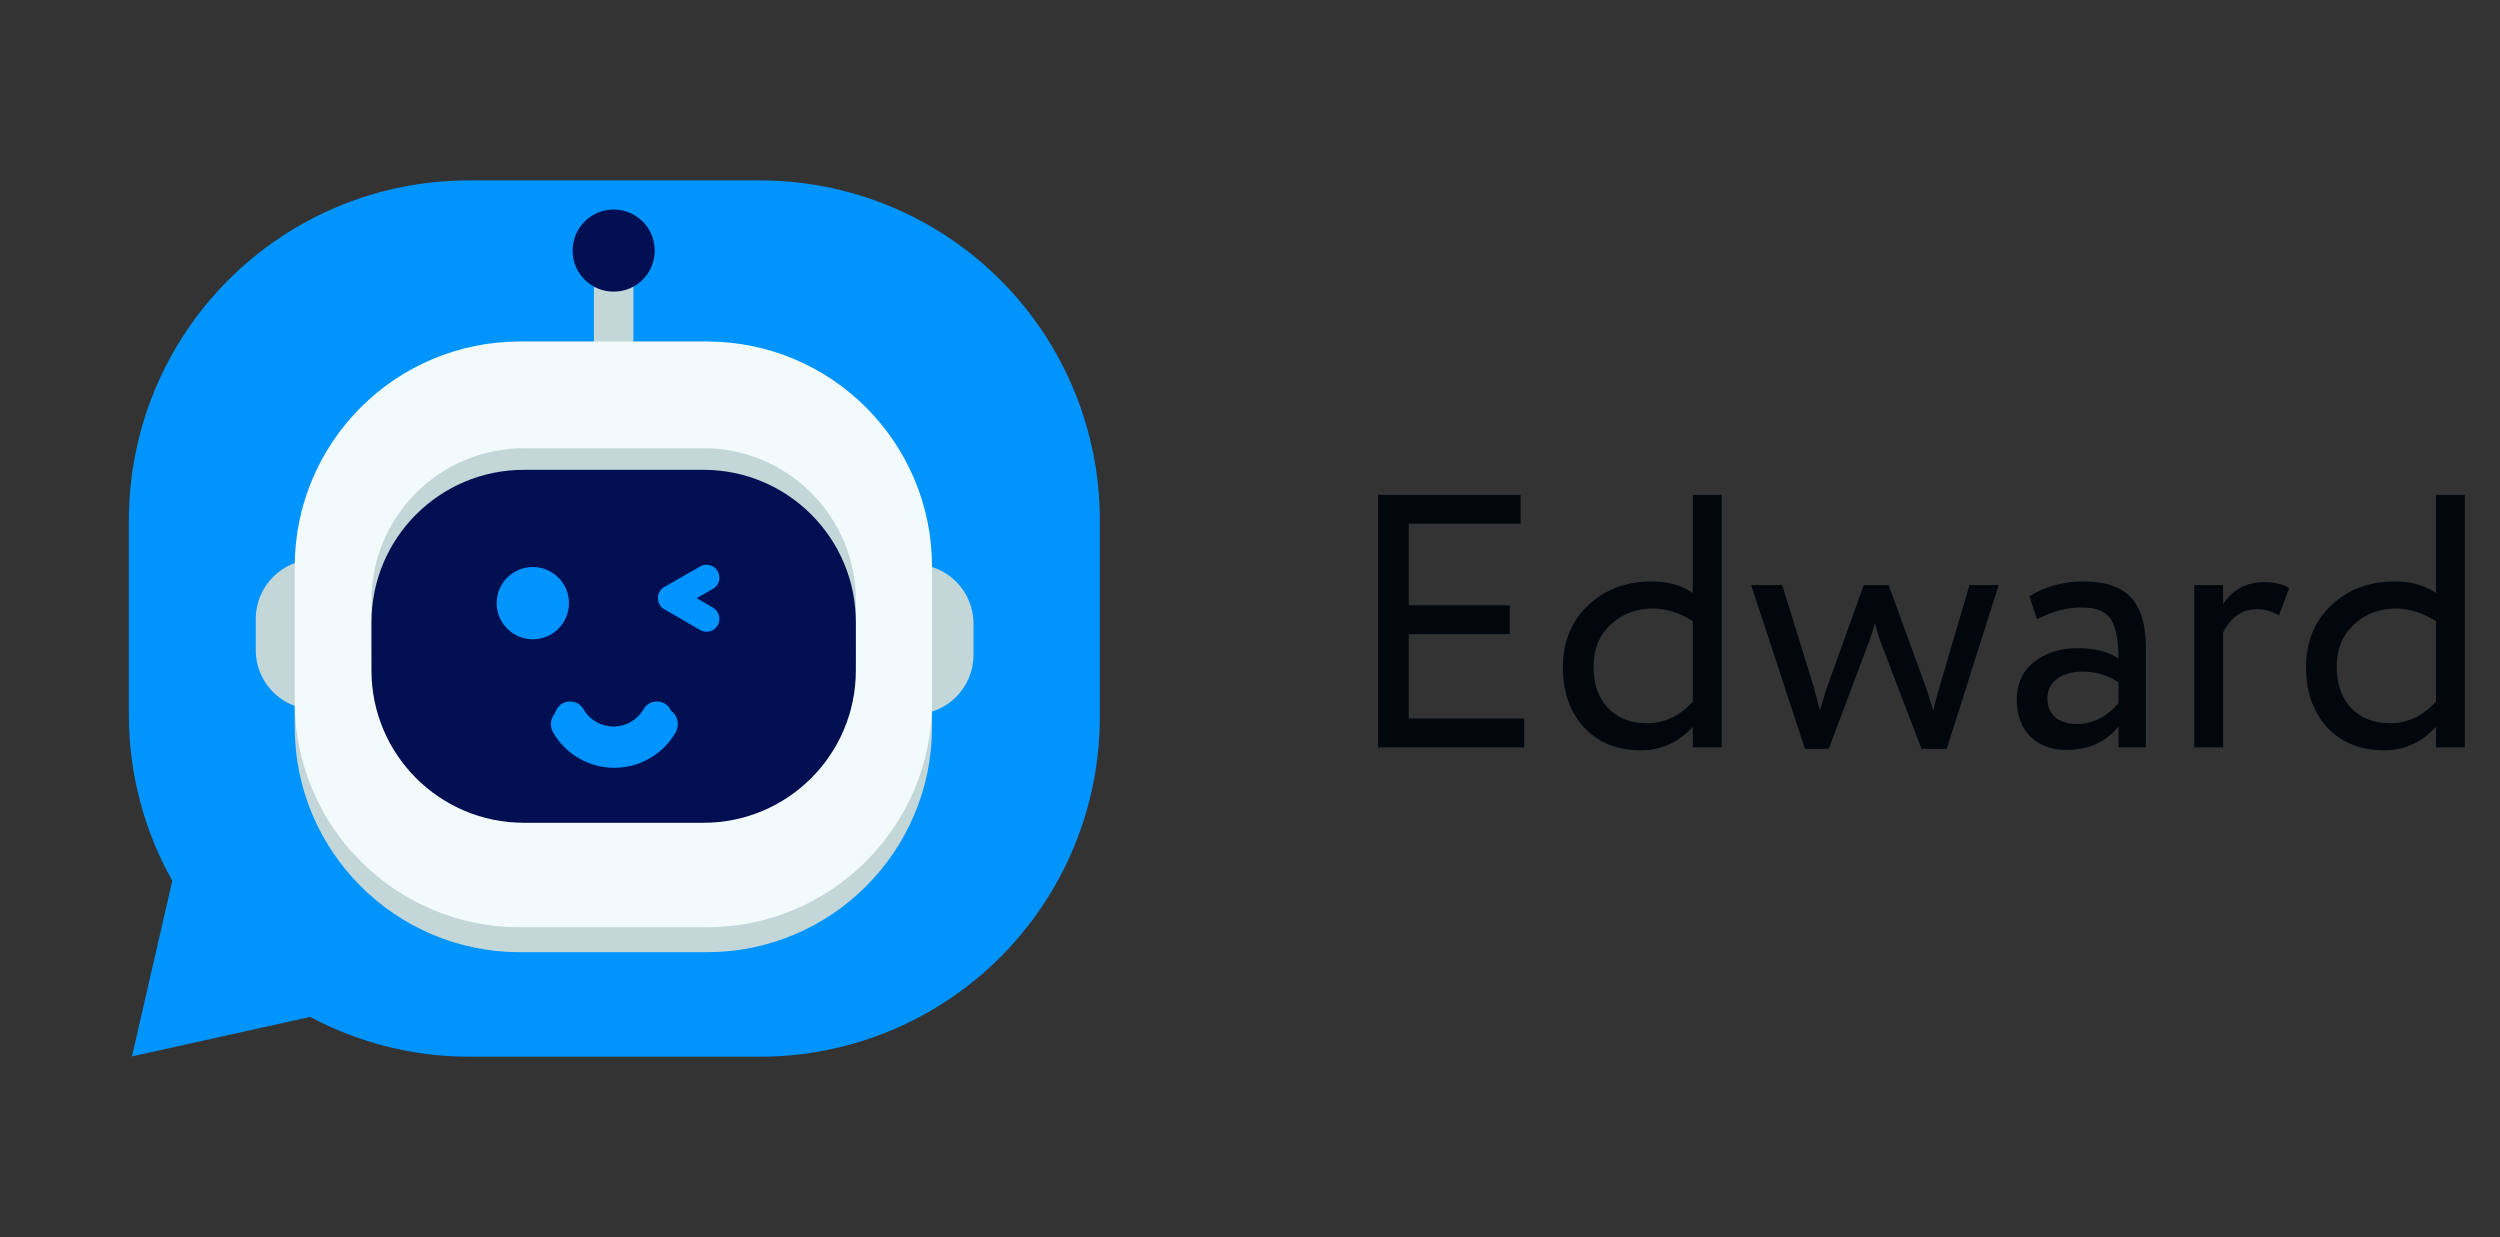 <?xml version="1.0" encoding="UTF-8"?> <svg xmlns="http://www.w3.org/2000/svg" width="97" height="48" viewBox="0 0 97 48" fill="none"><rect x="0" y="0" width="97" height="48" fill="#333333" stroke="none"/> <path d="M29.489 7H18.206C16.473 6.997 14.756 7.336 13.154 7.997C11.552 8.659 10.096 9.629 8.869 10.854C7.643 12.079 6.67 13.533 6.006 15.134C5.342 16.735 5 18.451 5 20.185L5 27.794C5.009 30.029 5.589 32.225 6.685 34.174V34.174L5.12 40.989L12.033 39.456C13.933 40.47 16.053 41 18.206 41H29.489C31.221 41 32.937 40.659 34.537 39.995C36.138 39.332 37.592 38.36 38.816 37.134C40.041 35.909 41.011 34.454 41.673 32.853C42.335 31.252 42.675 29.537 42.674 27.804V20.196C42.675 18.463 42.335 16.748 41.673 15.147C41.011 13.546 40.041 12.091 38.816 10.866C37.592 9.64 36.138 8.668 34.537 8.005C32.937 7.341 31.221 7 29.489 7V7Z" fill="#0094FF"></path> <path d="M35.467 21.891H33.348C32.075 21.891 31.044 22.923 31.044 24.196V25.413C31.044 26.686 32.075 27.717 33.348 27.717H35.467C36.74 27.717 37.772 26.686 37.772 25.413V24.196C37.772 22.923 36.74 21.891 35.467 21.891Z" fill="#C3D6D8"></path> <path d="M27.424 14.217H20.174C15.348 14.217 11.435 18.13 11.435 22.956V28.206C11.435 33.033 15.348 36.946 20.174 36.946H27.424C32.251 36.946 36.163 33.033 36.163 28.206V22.956C36.163 18.13 32.251 14.217 27.424 14.217Z" fill="#C3D6D8"></path> <path d="M14.348 21.706H12.228C10.956 21.706 9.924 22.738 9.924 24.01V25.228C9.924 26.5 10.956 27.532 12.228 27.532H14.348C15.62 27.532 16.652 26.5 16.652 25.228V24.01C16.652 22.738 15.62 21.706 14.348 21.706Z" fill="#C3D6D8"></path> <path d="M24.576 15.468V10.283C24.576 9.857 24.233 9.511 23.81 9.511C23.387 9.511 23.044 9.857 23.044 10.283V15.468C23.044 15.894 23.387 16.239 23.81 16.239C24.233 16.239 24.576 15.894 24.576 15.468Z" fill="#C3D6D8"></path> <path d="M27.424 13.25H20.174C15.348 13.25 11.435 17.162 11.435 21.989V27.239C11.435 32.065 15.348 35.978 20.174 35.978H27.424C32.251 35.978 36.163 32.065 36.163 27.239V21.989C36.163 17.162 32.251 13.25 27.424 13.25Z" fill="#F2FAFC"></path> <path d="M27.294 17.392H20.326C17.06 17.392 14.413 20.039 14.413 23.305V25.174C14.413 28.44 17.06 31.087 20.326 31.087H27.294C30.559 31.087 33.207 28.44 33.207 25.174V23.305C33.207 20.039 30.559 17.392 27.294 17.392Z" fill="#C3D6D8"></path> <path d="M27.294 18.229H20.326C17.06 18.229 14.413 20.876 14.413 24.142V26.011C14.413 29.277 17.06 31.924 20.326 31.924H27.294C30.559 31.924 33.207 29.277 33.207 26.011V24.142C33.207 20.876 30.559 18.229 27.294 18.229Z" fill="#000F52"></path> <path d="M23.816 8.13H23.805C22.928 8.13 22.218 8.841 22.218 9.717V9.728C22.218 10.605 22.928 11.315 23.805 11.315H23.816C24.692 11.315 25.403 10.605 25.403 9.728V9.717C25.403 8.841 24.692 8.13 23.816 8.13Z" fill="#000F52"></path> <path d="M20.674 24.804C21.448 24.804 22.076 24.177 22.076 23.402C22.076 22.628 21.448 22 20.674 22C19.899 22 19.271 22.628 19.271 23.402C19.271 24.177 19.899 24.804 20.674 24.804Z" fill="#0094FF"></path> <path d="M25.489 27.815C25.318 28.111 25.073 28.357 24.777 28.527C24.481 28.698 24.146 28.788 23.804 28.788C23.463 28.788 23.128 28.698 22.832 28.527C22.536 28.357 22.29 28.111 22.12 27.815" stroke="#0094FF" stroke-width="1.196" stroke-miterlimit="10" stroke-linecap="round"></path> <path d="M27.413 22.413L26.033 23.206" stroke="#0094FF" stroke-miterlimit="10" stroke-linecap="round"></path> <path d="M27.413 24.011L26.033 23.206" stroke="#0094FF" stroke-miterlimit="10" stroke-linecap="round"></path> <path d="M25.652 28.098C25.468 28.416 25.203 28.68 24.884 28.864C24.566 29.048 24.205 29.144 23.837 29.144C23.469 29.144 23.108 29.048 22.789 28.864C22.471 28.68 22.206 28.416 22.022 28.098" stroke="#0094FF" stroke-width="1.293" stroke-miterlimit="10" stroke-linecap="round"></path> <path d="M59.14 29H53.47V19.2H59V20.32H54.66V23.484H58.58V24.604H54.66V27.88H59.14V29ZM66.801 29H65.681V28.202C65.121 28.809 64.453 29.112 63.679 29.112C62.755 29.112 62.017 28.818 61.467 28.23C60.916 27.633 60.641 26.853 60.641 25.892C60.641 24.912 60.963 24.114 61.607 23.498C62.26 22.873 63.086 22.56 64.085 22.56C64.719 22.56 65.251 22.709 65.681 23.008V19.2H66.801V29ZM63.889 28.062C64.579 28.062 65.177 27.782 65.681 27.222V24.1C65.158 23.773 64.64 23.61 64.127 23.61C63.483 23.61 62.937 23.82 62.489 24.24C62.05 24.651 61.831 25.192 61.831 25.864C61.831 26.536 62.017 27.073 62.391 27.474C62.773 27.866 63.273 28.062 63.889 28.062ZM76.415 22.7H77.549L75.533 29.056H74.553L72.985 24.954C72.91 24.758 72.831 24.501 72.747 24.184C72.663 24.492 72.574 24.763 72.481 24.996L70.955 29.056H70.031L67.945 22.7H69.149L70.381 26.676C70.399 26.741 70.423 26.835 70.451 26.956C70.488 27.077 70.521 27.203 70.549 27.334C70.586 27.455 70.609 27.53 70.619 27.558C70.787 26.979 70.875 26.685 70.885 26.676L72.313 22.7H73.279L74.721 26.662L75.015 27.572C75.08 27.255 75.164 26.933 75.267 26.606L76.415 22.7ZM79.034 24.03L78.74 23.134C79.365 22.751 80.065 22.56 80.84 22.56C81.689 22.56 82.305 22.77 82.688 23.19C83.07 23.61 83.261 24.259 83.261 25.136V29H82.198V28.188C81.703 28.795 81.031 29.098 80.181 29.098C79.603 29.098 79.136 28.925 78.781 28.58C78.427 28.225 78.249 27.749 78.249 27.152C78.249 26.536 78.469 26.051 78.907 25.696C79.346 25.332 79.92 25.15 80.629 25.15C81.292 25.15 81.815 25.285 82.198 25.556C82.198 24.847 82.1 24.338 81.903 24.03C81.707 23.722 81.329 23.568 80.769 23.568C80.2 23.568 79.621 23.722 79.034 24.03ZM80.573 28.09C81.199 28.09 81.74 27.819 82.198 27.278V26.48C81.805 26.2 81.334 26.06 80.784 26.06C80.401 26.06 80.079 26.153 79.817 26.34C79.566 26.517 79.439 26.769 79.439 27.096C79.439 27.404 79.537 27.647 79.734 27.824C79.939 28.001 80.219 28.09 80.573 28.09ZM86.257 29H85.137V22.7H86.257V23.442C86.63 22.873 87.158 22.588 87.839 22.588C88.278 22.588 88.604 22.667 88.819 22.826L88.427 23.876C88.156 23.717 87.872 23.638 87.573 23.638C87.004 23.638 86.565 23.937 86.257 24.534V29ZM95.635 29H94.515V28.202C93.955 28.809 93.287 29.112 92.513 29.112C91.589 29.112 90.851 28.818 90.301 28.23C89.75 27.633 89.475 26.853 89.475 25.892C89.475 24.912 89.797 24.114 90.441 23.498C91.094 22.873 91.92 22.56 92.919 22.56C93.553 22.56 94.085 22.709 94.515 23.008V19.2H95.635V29ZM92.723 28.062C93.413 28.062 94.011 27.782 94.515 27.222V24.1C93.992 23.773 93.474 23.61 92.961 23.61C92.317 23.61 91.771 23.82 91.323 24.24C90.884 24.651 90.665 25.192 90.665 25.864C90.665 26.536 90.851 27.073 91.225 27.474C91.607 27.866 92.107 28.062 92.723 28.062Z" fill="#02070D"></path> </svg> 